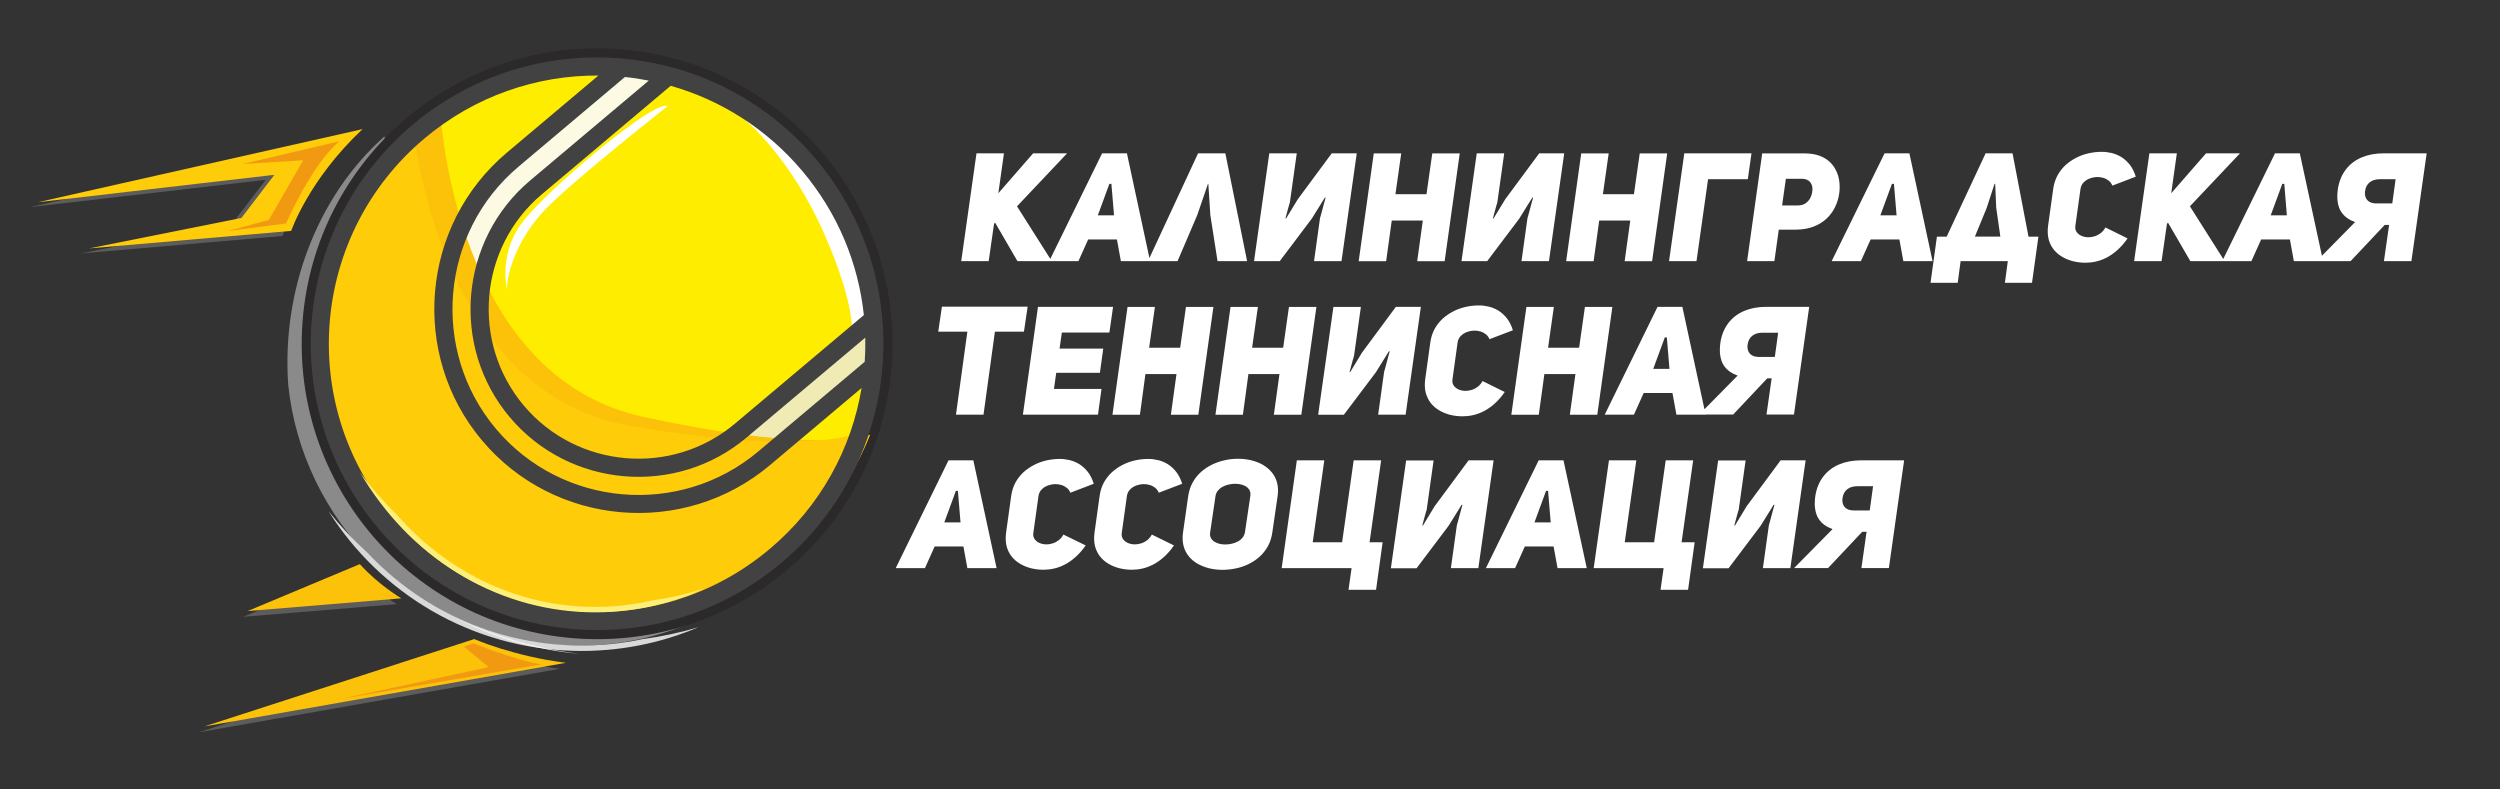 <?xml version="1.0" encoding="utf-8"?>
<!-- Generator: Adobe Illustrator 23.0.1, SVG Export Plug-In . SVG Version: 6.00 Build 0)  -->
<svg version="1.1" id="Слой_1" xmlns="http://www.w3.org/2000/svg" xmlns:xlink="http://www.w3.org/1999/xlink" x="0px" y="0px"
	 viewBox="0 0 285 90" style="enable-background:new 0 0 285 90;" xml:space="preserve">
<rect x="0" y="0" width="285" height="90" fill="#333333" stroke="none"/>
<style type="text/css">
	.st0{fill-rule:evenodd;clip-rule:evenodd;fill:#5C5C5C;}
	.st1{fill-rule:evenodd;clip-rule:evenodd;fill:#8A8A8A;}
	.st2{fill-rule:evenodd;clip-rule:evenodd;fill:#2B2929;}
	.st3{fill-rule:evenodd;clip-rule:evenodd;fill:#FFED00;}
	.st4{fill-rule:evenodd;clip-rule:evenodd;fill:#FFFFFF;}
	.st5{fill-rule:evenodd;clip-rule:evenodd;fill:#FCFAE3;}
	.st6{fill-rule:evenodd;clip-rule:evenodd;fill:#E3DEA8;}
	.st7{fill-rule:evenodd;clip-rule:evenodd;fill:#F0EBB5;}
	.st8{fill-rule:evenodd;clip-rule:evenodd;fill:#FCC20A;}
	.st9{fill-rule:evenodd;clip-rule:evenodd;fill:#FFCC0A;}
	.st10{fill-rule:evenodd;clip-rule:evenodd;fill:#424242;}
	.st11{fill-rule:evenodd;clip-rule:evenodd;fill:#F29912;}
	.st12{fill-rule:evenodd;clip-rule:evenodd;fill:#D9D9D9;}
	.st13{fill-rule:evenodd;clip-rule:evenodd;fill:#FAFAFA;}
	.st14{fill-rule:evenodd;clip-rule:evenodd;fill:#FCF07A;}
	.st15{fill:#FFFFFF;}
</style>
<path class="st0" d="M40.35,15.29L3.35,23.62l26.94-3.12l-3.76,4.92L9.15,28.9l23.05-2C32.2,26.9,34.19,21.08,40.35,15.29"/>
<path class="st0" d="M45.23,68.87c0,0-2.59-1.52-4.73-3.9l-12.79,5.35L45.23,68.87z"/>
<path class="st0" d="M63.83,76.24l-41.21,7.25l30.77-9.96C53.38,73.53,57.88,75.5,63.83,76.24"/>
<path class="st1" d="M97.32,51.21c-2.34,0.79-9.5,2.16-27.49-0.92c-20.2-3.45-25.05-28.15-26-34.74
	c-7.71,6.85-11.74,17.64-10.97,28.37c1.63,15.33,13.82,27.94,29.76,29.53C78.26,74.99,92.43,65.44,97.32,51.21"/>
<path class="st2" d="M101.58,42.51c-1.83,18.51-18.32,32.02-36.83,30.19c-18.51-1.83-32.02-18.32-30.19-36.83
	C36.4,17.36,52.89,3.84,71.39,5.68C89.9,7.51,103.41,24,101.58,42.51"/>
<path class="st3" d="M71.16,7.97c17.24,1.71,29.83,17.07,28.12,34.31C97.58,59.52,82.22,72.11,64.98,70.4
	c-17.24-1.71-29.83-17.07-28.12-34.31C38.57,18.85,53.93,6.27,71.16,7.97"/>
<path class="st4" d="M85.02,13.73c0,0,5.15,4.24,8.99,13.03c3.85,8.79,3.06,11.77,3.06,11.77l2.83-2.12c0,0-1.44-9.53-4.71-14.52
	C91.92,16.91,85.37,12.08,85.02,13.73"/>
<path class="st5" d="M76.54,8.32l-18.13,15.4c0,0-8,12.91,0.25,22.39c8.25,9.48,19.88,6.18,19.88,6.18l6.55-3.38l14.88-13.53
	l-0.69,6.92c0,0-15.54,15.62-25.74,15.16c-10.2-0.46-22.33-9.17-22.73-17.16c-0.4-8,1.55-15.26,6.87-21.28
	C63,13.01,70.52,7.92,70.52,7.92L76.54,8.32z"/>
<path class="st6" d="M82.94,50.03l-4.4,2.27c0,0-11.63,3.3-19.88-6.18c-2.47-2.84-3.48-5.99-3.69-9c-1.34-1.99-2.47-4.09-3.4-6.18
	c-0.68,2.98-0.91,6.11-0.75,9.37c0.4,8,12.52,16.7,22.73,17.16c4.98,0.23,11.22-3.38,16.31-7.12
	C87.95,50.35,85.67,50.27,82.94,50.03"/>
<path class="st7" d="M82.98,50.01l2.11-1.09l14.19-12.9c0.21,2.04,0.21,4.14,0,6.26l0,0.03c-0.02,0.02-15.54,15.62-25.74,15.16
	c-0.58-0.03-1.17-0.08-1.77-0.16C75.89,55.49,79.67,53.01,82.98,50.01"/>
<path class="st4" d="M76.1,12.1c0,0-10.54,8.3-13.83,11.66c-3.3,3.36-4.53,7.48-4.47,9.24c0,0-0.99-3.96,1.65-7.53
	C62.07,21.89,74.51,11.34,76.1,12.1"/>
<path class="st8" d="M99.21,49.55c-2.24,0.65-9.05,1.63-25.89-2.03C54.4,43.41,50.87,19.91,50.26,13.66
	c-4.52,3.67-8.03,8.59-9.96,14.34c-0.57,3.62-1.15,7.78-1.58,11.95c0.89,14.53,11.85,26.94,26.82,29.1
	C80.22,71.18,93.99,62.77,99.21,49.55"/>
<path class="st9" d="M97.73,49.41c-2.21,0.75-8.97,2.04-25.96-0.87c-19.07-3.26-23.65-26.58-24.54-32.8
	c-4.35,3.86-7.64,8.94-9.31,14.77c-0.41,3.64-0.8,7.83-1.04,12.01C38.41,57,49.92,68.91,64.98,70.4
	C79.73,71.86,93.11,62.85,97.73,49.41"/>
<path class="st10" d="M89.09,64.15C75.31,75.76,54.72,74,43.1,60.21c-11.61-13.79-9.85-34.38,3.94-45.99
	c13.79-11.61,34.38-9.85,45.99,3.94C104.65,31.95,102.88,52.54,89.09,64.15 M98.22,44.23l-10.45,8.8
	c-9.8,8.25-24.55,6.99-32.81-2.81c-8.25-9.8-6.99-24.55,2.81-32.81l10.45-8.8c-7.01-0.04-14.07,2.32-19.85,7.19
	c-12.92,10.88-14.57,30.16-3.69,43.08c10.88,12.92,30.16,14.57,43.08,3.69C93.55,57.7,97.07,51.15,98.22,44.23z M71.24,8.78
	L59.11,19c-8.93,7.52-10.08,20.97-2.56,29.9c7.52,8.93,20.97,10.08,29.9,2.56l12.13-10.22c0.06-0.91,0.08-1.83,0.06-2.75
	L85.11,49.88c-8.06,6.79-20.2,5.74-26.99-2.31l0,0c-6.79-8.06-5.74-20.2,2.31-26.99L73.96,9.19C73.06,9.01,72.15,8.87,71.24,8.78z
	 M76.46,9.78L61.77,22.15c-7.19,6.05-8.12,16.89-2.06,24.08c6.05,7.19,16.89,8.12,24.08,2.06l14.69-12.37
	c-0.62-5.85-2.94-11.59-7.02-16.43C87.38,14.65,82.12,11.39,76.46,9.78z"/>
<path class="st9" d="M41.33,14.72L4.34,23.05l26.94-3.12l-3.76,4.92l-17.37,3.47l23.05-2C33.19,26.33,35.17,20.51,41.33,14.72"/>
<path class="st11" d="M32.61,25.47c0,0,2.9-6.7,6.08-9.37l-11.07,2.6l6.94-0.43l-3.91,6.8l-4.7,1.27L32.61,25.47z"/>
<path class="st12" d="M73.35,72.84c-2.51,0.54-5.12,0.8-7.8,0.74c-9.36-0.21-17.73-4.25-23.67-10.58c-1.6-1.45-3.08-3.02-4.42-4.71
	c5.89,9.34,16.2,15.64,28.07,15.91c5,0.11,9.78-0.86,14.1-2.7C77.6,72.1,75.51,72.56,73.35,72.84"/>
<path class="st13" d="M51.97,70.46c4.29,2.21,9.06,3.63,14.1,4.08C61.08,73.94,56.33,72.54,51.97,70.46"/>
<path class="st8" d="M64.51,75.56l-41.21,7.25l30.77-9.96C54.06,72.86,58.56,74.82,64.51,75.56"/>
<path class="st8" d="M45.75,68.21c0,0-2.59-1.52-4.73-3.9l-12.79,5.35L45.75,68.21z"/>
<path class="st11" d="M61.76,75.73l-23.1,3.99l17.06-3.67l-2.82-2.32l1.06-0.41C53.95,73.32,58.62,75.26,61.76,75.73"/>
<path class="st14" d="M74.42,68.44c-2.33,0.54-4.76,0.8-7.25,0.74c-8.7-0.21-16.48-4.25-22-10.58c-1.49-1.45-2.86-3.02-4.11-4.71
	c5.48,9.34,15.06,15.64,26.09,15.91c4.65,0.11,9.09-0.86,13.1-2.7C78.37,67.71,76.42,68.16,74.42,68.44"/>
<path class="st15" d="M213.53,55.43l-0.38,2.76h-1.82c-0.34,0-0.6-0.07-0.8-0.19c-0.2-0.12-0.34-0.29-0.42-0.51
	c-0.08-0.21-0.1-0.45-0.06-0.72c0.06-0.43,0.24-0.76,0.53-0.99c0.29-0.23,0.67-0.35,1.14-0.35H213.53z M215.33,64.77l1.74-12.29
	h-4.9c-0.95,0-1.79,0.16-2.52,0.47c-0.73,0.31-1.33,0.77-1.79,1.37c-0.46,0.6-0.77,1.33-0.91,2.2c-0.08,0.59-0.09,1.09-0.02,1.52
	c0.07,0.43,0.19,0.79,0.38,1.08c0.19,0.3,0.42,0.54,0.69,0.73c0.27,0.19,0.58,0.35,0.91,0.47l-4.38,4.44h3.87l3.89-4.13h0.5
	l-0.59,4.13H215.33z M200.97,64.77h3.13l1.74-12.29h-2.85l-3.87,5.23l-1.34,2.21l-0.07-0.02c0,0,0.01-0.05,0.04-0.14
	c0.02-0.09,0.05-0.2,0.09-0.34c0.04-0.14,0.08-0.29,0.12-0.44c0.04-0.16,0.08-0.3,0.12-0.44c0.04-0.14,0.07-0.25,0.1-0.34
	c0.03-0.09,0.04-0.13,0.04-0.14l0.78-5.57h-3.13l-1.74,12.29h2.93l3.65-4.84l1.49-2.4l0.09,0.02c0,0-0.02,0.06-0.05,0.17
	c-0.03,0.11-0.07,0.25-0.12,0.43c-0.05,0.17-0.1,0.36-0.15,0.56c-0.05,0.2-0.1,0.38-0.15,0.56c-0.05,0.17-0.09,0.32-0.12,0.43
	c-0.03,0.11-0.05,0.17-0.05,0.17L200.97,64.77z M181.68,64.77h7.97l-0.35,2.47h3.14l0.75-5.42h-1.49l1.32-9.34h-3.13l-1.32,9.34
	h-3.35l1.32-9.34h-3.12L181.68,64.77z M174.93,59.55l1.32-3.59h0.23l0.3,3.59H174.93z M178.24,52.48h-2.83l-6.02,12.29h3.33
	l1.11-2.47h3.28l0.45,2.47h3.33L178.24,52.48z M165.4,64.77h3.13l1.74-12.29h-2.85l-3.87,5.23l-1.34,2.21l-0.07-0.02
	c0,0,0.01-0.05,0.04-0.14c0.02-0.09,0.05-0.2,0.09-0.34c0.04-0.14,0.08-0.29,0.12-0.44c0.04-0.16,0.08-0.3,0.12-0.44
	c0.04-0.14,0.07-0.25,0.1-0.34c0.03-0.09,0.04-0.13,0.04-0.14l0.78-5.57h-3.13l-1.74,12.29h2.93l3.65-4.84l1.49-2.4l0.09,0.02
	c0,0-0.02,0.06-0.05,0.17s-0.07,0.25-0.12,0.43c-0.05,0.17-0.1,0.36-0.15,0.56c-0.05,0.2-0.1,0.38-0.15,0.56
	c-0.05,0.17-0.09,0.32-0.12,0.43c-0.03,0.11-0.05,0.17-0.05,0.17L165.4,64.77z M146.11,64.77h7.97l-0.35,2.47h3.14l0.75-5.42h-1.49
	l1.32-9.34h-3.13L153,61.82h-3.35l1.32-9.34h-3.13L146.11,64.77z M138.57,56.53c0.04-0.23,0.13-0.43,0.27-0.6
	c0.14-0.17,0.32-0.32,0.53-0.43c0.21-0.12,0.44-0.21,0.69-0.26c0.25-0.06,0.5-0.09,0.75-0.09c0.25,0,0.49,0.03,0.71,0.09
	c0.22,0.06,0.42,0.14,0.58,0.26c0.17,0.12,0.29,0.26,0.37,0.43c0.08,0.17,0.1,0.37,0.07,0.6l-0.61,4.12
	c-0.04,0.24-0.13,0.45-0.27,0.63c-0.14,0.18-0.32,0.33-0.53,0.44c-0.21,0.12-0.44,0.21-0.69,0.26c-0.25,0.06-0.5,0.09-0.76,0.09
	c-0.24,0-0.47-0.03-0.68-0.08c-0.22-0.06-0.41-0.14-0.58-0.25c-0.17-0.11-0.3-0.25-0.38-0.42c-0.08-0.16-0.12-0.36-0.09-0.58
	L138.57,56.53z M134.86,60.73c-0.08,0.56-0.05,1.07,0.07,1.52c0.12,0.45,0.32,0.84,0.6,1.18c0.28,0.34,0.62,0.62,1.02,0.85
	c0.4,0.22,0.84,0.39,1.31,0.51c0.48,0.11,0.97,0.17,1.49,0.17c0.54,0,1.06-0.06,1.58-0.17c0.52-0.11,1-0.28,1.46-0.51
	c0.46-0.23,0.87-0.51,1.24-0.85c0.37-0.34,0.67-0.73,0.92-1.18c0.24-0.45,0.41-0.96,0.49-1.52l0.61-4.2
	c0.08-0.56,0.05-1.07-0.07-1.52c-0.12-0.45-0.33-0.85-0.61-1.18c-0.28-0.34-0.63-0.62-1.02-0.85c-0.4-0.23-0.84-0.39-1.32-0.51
	c-0.48-0.11-0.97-0.17-1.49-0.17c-0.51,0-1.02,0.05-1.53,0.17c-0.51,0.11-0.99,0.28-1.45,0.5c-0.46,0.23-0.88,0.51-1.25,0.84
	c-0.38,0.34-0.69,0.73-0.94,1.18c-0.25,0.45-0.42,0.96-0.51,1.53L134.86,60.73z M131.31,60.94c-0.14,0.26-0.32,0.47-0.53,0.64
	c-0.21,0.16-0.43,0.28-0.68,0.36c-0.24,0.08-0.48,0.12-0.72,0.12c-0.3,0-0.56-0.06-0.8-0.16c-0.24-0.11-0.43-0.26-0.56-0.45
	c-0.13-0.19-0.18-0.43-0.14-0.69l0.59-4.24c0.05-0.28,0.16-0.52,0.35-0.71c0.19-0.2,0.42-0.35,0.69-0.45
	c0.27-0.1,0.56-0.16,0.86-0.17c0.25,0,0.48,0.03,0.71,0.1c0.23,0.07,0.43,0.18,0.61,0.32c0.18,0.14,0.32,0.33,0.41,0.56l2.67-1.02
	c-0.17-0.54-0.4-1-0.69-1.37c-0.29-0.36-0.61-0.65-0.96-0.87c-0.36-0.21-0.73-0.37-1.12-0.46c-0.39-0.09-0.77-0.14-1.15-0.13
	c-0.49,0-0.99,0.06-1.48,0.17c-0.49,0.11-0.96,0.28-1.4,0.51c-0.45,0.23-0.85,0.51-1.22,0.84c-0.36,0.34-0.67,0.73-0.91,1.17
	c-0.24,0.45-0.4,0.95-0.48,1.5l-0.59,4.24c-0.07,0.56-0.05,1.06,0.06,1.51c0.12,0.45,0.31,0.84,0.57,1.17
	c0.27,0.34,0.59,0.62,0.97,0.84c0.38,0.23,0.79,0.39,1.24,0.51c0.45,0.11,0.92,0.17,1.41,0.17c0.39,0,0.79-0.04,1.19-0.13
	c0.41-0.09,0.82-0.24,1.23-0.45c0.41-0.21,0.82-0.49,1.22-0.85c0.41-0.36,0.8-0.8,1.17-1.34L131.31,60.94z M121.23,60.94
	c-0.14,0.26-0.32,0.47-0.53,0.64c-0.21,0.16-0.43,0.28-0.68,0.36c-0.24,0.08-0.48,0.12-0.72,0.12c-0.3,0-0.56-0.06-0.8-0.16
	c-0.24-0.11-0.43-0.26-0.56-0.45c-0.13-0.19-0.18-0.43-0.14-0.69l0.59-4.24c0.05-0.28,0.16-0.52,0.35-0.71
	c0.19-0.2,0.42-0.35,0.69-0.45c0.27-0.1,0.56-0.16,0.86-0.17c0.25,0,0.48,0.03,0.71,0.1c0.23,0.07,0.43,0.18,0.61,0.32
	c0.18,0.14,0.32,0.33,0.41,0.56l2.67-1.02c-0.17-0.54-0.4-1-0.69-1.37c-0.29-0.36-0.61-0.65-0.96-0.87
	c-0.36-0.21-0.73-0.37-1.12-0.46c-0.39-0.09-0.77-0.14-1.15-0.13c-0.49,0-0.99,0.06-1.48,0.17c-0.49,0.11-0.96,0.28-1.4,0.51
	c-0.45,0.23-0.85,0.51-1.22,0.84c-0.36,0.34-0.67,0.73-0.91,1.17c-0.24,0.45-0.4,0.95-0.48,1.5l-0.59,4.24
	c-0.07,0.56-0.05,1.06,0.06,1.51c0.12,0.45,0.31,0.84,0.57,1.17c0.27,0.34,0.59,0.62,0.97,0.84c0.38,0.23,0.79,0.39,1.24,0.51
	c0.45,0.11,0.92,0.17,1.41,0.17c0.39,0,0.79-0.04,1.2-0.13c0.41-0.09,0.82-0.24,1.23-0.45c0.41-0.21,0.82-0.49,1.22-0.85
	c0.41-0.36,0.8-0.8,1.18-1.34L121.23,60.94z M107.65,59.55l1.32-3.59h0.23l0.3,3.59H107.65z M110.96,52.48h-2.83l-6.02,12.29h3.33
	l1.11-2.47h3.28l0.45,2.47h3.33L110.96,52.48z M202.71,37.93l-0.38,2.76h-1.82c-0.34,0-0.6-0.07-0.8-0.19
	c-0.2-0.12-0.34-0.3-0.42-0.51c-0.08-0.21-0.1-0.45-0.06-0.72c0.06-0.43,0.24-0.76,0.53-0.99c0.29-0.23,0.67-0.35,1.14-0.35H202.71z
	 M204.51,47.27l1.74-12.29h-4.9c-0.95,0-1.79,0.16-2.52,0.47c-0.73,0.31-1.33,0.77-1.79,1.37c-0.46,0.6-0.77,1.33-0.91,2.2
	c-0.08,0.59-0.09,1.09-0.02,1.52c0.07,0.43,0.19,0.79,0.38,1.08c0.19,0.3,0.42,0.54,0.69,0.73c0.27,0.19,0.58,0.35,0.91,0.47
	l-4.38,4.44h3.87l3.89-4.13h0.5l-0.59,4.13H204.51z M188.47,42.05l1.32-3.59h0.23l0.3,3.59H188.47z M191.79,34.98h-2.83l-6.02,12.29
	h3.33l1.11-2.47h3.28l0.45,2.47h3.33L191.79,34.98z M176.06,42.64h3.54l-0.64,4.64h3.13l1.72-12.29h-3.13l-0.66,4.65h-3.54
	l0.66-4.65h-3.13l-1.72,12.29h3.13L176.06,42.64z M169.01,43.44c-0.14,0.26-0.32,0.47-0.53,0.64c-0.21,0.16-0.43,0.28-0.68,0.36
	c-0.24,0.08-0.48,0.12-0.72,0.12c-0.3,0-0.56-0.06-0.8-0.16c-0.24-0.11-0.43-0.26-0.56-0.45c-0.13-0.19-0.18-0.43-0.14-0.69
	l0.59-4.24c0.05-0.28,0.16-0.52,0.35-0.71c0.19-0.2,0.42-0.35,0.69-0.45c0.27-0.1,0.56-0.16,0.86-0.17c0.25,0,0.48,0.03,0.71,0.1
	c0.23,0.07,0.43,0.18,0.61,0.32c0.18,0.14,0.32,0.33,0.41,0.56l2.67-1.02c-0.17-0.54-0.4-1-0.69-1.37
	c-0.29-0.36-0.61-0.65-0.96-0.87c-0.36-0.21-0.73-0.37-1.12-0.46c-0.39-0.09-0.77-0.14-1.15-0.13c-0.49,0-0.99,0.06-1.48,0.17
	c-0.49,0.11-0.96,0.28-1.4,0.51c-0.45,0.23-0.85,0.51-1.22,0.84c-0.36,0.34-0.67,0.73-0.91,1.17c-0.24,0.45-0.4,0.95-0.48,1.5
	l-0.59,4.24c-0.07,0.56-0.05,1.06,0.06,1.51c0.12,0.45,0.31,0.84,0.57,1.18c0.27,0.34,0.59,0.62,0.97,0.84
	c0.38,0.23,0.79,0.39,1.24,0.51c0.45,0.11,0.92,0.17,1.41,0.17c0.39,0,0.79-0.04,1.2-0.13c0.41-0.09,0.82-0.24,1.23-0.45
	c0.41-0.21,0.82-0.49,1.22-0.85c0.41-0.36,0.8-0.8,1.17-1.34L169.01,43.44z M157.11,47.27h3.13l1.74-12.29h-2.85l-3.87,5.23
	l-1.34,2.21l-0.07-0.02c0,0,0.01-0.05,0.04-0.14c0.02-0.09,0.05-0.2,0.09-0.34c0.04-0.14,0.08-0.29,0.12-0.44
	c0.04-0.16,0.08-0.3,0.12-0.44c0.04-0.14,0.07-0.25,0.1-0.34c0.03-0.09,0.04-0.13,0.04-0.14l0.78-5.57h-3.13l-1.74,12.29h2.93
	l3.65-4.84l1.49-2.4l0.09,0.02c0,0-0.02,0.06-0.05,0.17c-0.03,0.11-0.07,0.25-0.12,0.43c-0.05,0.17-0.1,0.36-0.15,0.56
	c-0.05,0.2-0.1,0.38-0.15,0.56c-0.05,0.17-0.09,0.32-0.12,0.43c-0.03,0.11-0.05,0.17-0.05,0.17L157.11,47.27z M142.32,42.64h3.54
	l-0.64,4.64h3.13l1.72-12.29h-3.13l-0.66,4.65h-3.54l0.66-4.65h-3.12l-1.72,12.29h3.13L142.32,42.64z M130.58,42.64h3.54l-0.64,4.64
	h3.13l1.72-12.29h-3.13l-0.66,4.65H131l0.66-4.65h-3.12l-1.72,12.29h3.13L130.58,42.64z M121.05,37.91h5.42l0.42-2.93h-8.56
	l-1.72,12.29h8.56l0.4-2.93h-5.42l0.26-1.84h4.98l0.38-2.76h-4.98L121.05,37.91z M116.73,37.81l0.42-2.85h-9.77l-0.42,2.85h3.32
	l-1.3,9.46h3.14l1.3-9.46H116.73z M273.1,20.43l-0.38,2.76h-1.82c-0.34,0-0.6-0.07-0.8-0.19c-0.2-0.12-0.34-0.3-0.42-0.51
	c-0.08-0.21-0.1-0.45-0.06-0.72c0.06-0.43,0.24-0.76,0.53-0.99c0.29-0.23,0.67-0.35,1.14-0.35H273.1z M274.9,29.77l1.74-12.29h-4.9
	c-0.95,0-1.79,0.16-2.52,0.47c-0.73,0.31-1.33,0.77-1.79,1.37c-0.46,0.6-0.77,1.33-0.91,2.2c-0.08,0.59-0.09,1.09-0.02,1.52
	c0.07,0.43,0.19,0.79,0.38,1.08c0.19,0.29,0.42,0.54,0.69,0.73c0.27,0.19,0.58,0.35,0.91,0.47l-4.38,4.45h3.87l3.89-4.13h0.5
	l-0.59,4.13H274.9z M258.86,24.55l1.32-3.59h0.23l0.29,3.59H258.86z M262.18,17.48h-2.83l-6.02,12.29h3.33l1.11-2.47h3.28l0.45,2.47
	h3.33L262.18,17.48z M247.52,22.03l0.64-4.55h-3.13l-1.74,12.29h3.13l0.61-4.25l0.12-0.14l2.55,4.39h3.91l-3.96-6.25l5.71-6.04
	h-3.87L247.52,22.03z M240.02,25.93c-0.14,0.26-0.32,0.47-0.53,0.64c-0.21,0.16-0.43,0.28-0.68,0.36c-0.24,0.08-0.48,0.12-0.72,0.12
	c-0.3,0-0.56-0.06-0.8-0.16c-0.24-0.11-0.43-0.26-0.56-0.45c-0.13-0.19-0.18-0.43-0.14-0.69l0.59-4.24
	c0.05-0.28,0.16-0.52,0.35-0.71c0.19-0.2,0.42-0.35,0.69-0.45c0.27-0.1,0.56-0.16,0.86-0.17c0.25,0,0.48,0.03,0.71,0.1
	c0.23,0.07,0.43,0.18,0.61,0.32c0.18,0.14,0.32,0.33,0.41,0.56l2.67-1.02c-0.17-0.54-0.4-1-0.69-1.37
	c-0.29-0.36-0.61-0.65-0.96-0.87c-0.36-0.21-0.73-0.37-1.12-0.46c-0.39-0.09-0.77-0.14-1.15-0.13c-0.49,0-0.99,0.06-1.48,0.17
	c-0.49,0.11-0.96,0.28-1.4,0.51c-0.45,0.23-0.85,0.51-1.22,0.84c-0.36,0.34-0.67,0.73-0.91,1.18c-0.24,0.45-0.4,0.95-0.48,1.5
	l-0.59,4.24c-0.07,0.56-0.05,1.06,0.06,1.51c0.12,0.45,0.31,0.84,0.57,1.17c0.27,0.34,0.59,0.62,0.97,0.84
	c0.38,0.23,0.79,0.39,1.24,0.51c0.45,0.11,0.92,0.17,1.41,0.17c0.39,0,0.79-0.04,1.19-0.13c0.41-0.09,0.82-0.24,1.23-0.45
	c0.41-0.21,0.82-0.49,1.22-0.85c0.4-0.36,0.8-0.8,1.17-1.34L240.02,25.93z M227.57,23.69l0.47,3.28h-2.9l1.34-3.26l0.9-2.76h0.07
	L227.57,23.69z M223.18,32.24l0.33-2.47h5.38l-0.33,2.47h3.09l0.73-5.26h-1.13l-1.82-9.5h-3.07l-4.44,9.5h-1.11l-0.73,5.26H223.18z
	 M214.36,24.55l1.32-3.59h0.23l0.3,3.59H214.36z M217.67,17.48h-2.83l-6.03,12.29h3.33l1.11-2.47h3.28l0.45,2.47h3.33L217.67,17.48z
	 M203.16,23.42l0.43-3.04h1.81c0.3,0,0.55,0.07,0.74,0.19c0.19,0.13,0.32,0.3,0.4,0.51c0.08,0.22,0.1,0.46,0.06,0.74
	c-0.03,0.28-0.12,0.54-0.25,0.79c-0.14,0.24-0.32,0.44-0.55,0.59c-0.23,0.15-0.51,0.22-0.83,0.22H203.16z M199.17,29.77h3.11
	l0.5-3.59h1.96c0.74-0.01,1.41-0.12,1.99-0.34c0.58-0.22,1.09-0.53,1.5-0.92c0.42-0.39,0.75-0.85,0.99-1.36
	c0.25-0.52,0.4-1.06,0.47-1.65c0.05-0.45,0.04-0.89-0.02-1.31c-0.06-0.43-0.19-0.83-0.38-1.2c-0.19-0.38-0.44-0.71-0.75-0.99
	c-0.32-0.28-0.7-0.51-1.16-0.67c-0.45-0.16-0.98-0.24-1.58-0.25h-4.91L199.17,29.77z M192.01,17.48l-1.74,12.29h3.13l1.32-9.34h4.53
	l0.42-2.95H192.01z M182.31,25.14h3.54l-0.64,4.64h3.13l1.72-12.29h-3.13l-0.66,4.65h-3.54l0.66-4.65h-3.13l-1.72,12.29h3.13
	L182.31,25.14z M173.45,29.77h3.13l1.74-12.29h-2.85l-3.87,5.23l-1.34,2.2l-0.07-0.02c0,0,0.01-0.05,0.04-0.14
	c0.02-0.09,0.05-0.2,0.09-0.34c0.04-0.14,0.08-0.29,0.12-0.44c0.04-0.16,0.08-0.3,0.12-0.44c0.04-0.14,0.07-0.25,0.1-0.34
	c0.03-0.09,0.04-0.13,0.04-0.14l0.78-5.57h-3.13l-1.74,12.29h2.93l3.65-4.84l1.49-2.4l0.09,0.02c0,0-0.02,0.06-0.05,0.17
	c-0.03,0.11-0.07,0.25-0.12,0.43c-0.05,0.17-0.1,0.36-0.15,0.56c-0.05,0.2-0.1,0.38-0.15,0.56c-0.05,0.17-0.09,0.32-0.12,0.43
	c-0.03,0.11-0.05,0.17-0.05,0.17L173.45,29.77z M158.66,25.14h3.54l-0.64,4.64h3.13l1.72-12.29h-3.13l-0.66,4.65h-3.54l0.66-4.65
	h-3.13l-1.72,12.29h3.13L158.66,25.14z M149.8,29.77h3.13l1.74-12.29h-2.85l-3.87,5.23l-1.34,2.2l-0.07-0.02
	c0,0,0.01-0.05,0.04-0.14c0.02-0.09,0.05-0.2,0.09-0.34c0.04-0.14,0.08-0.29,0.12-0.44c0.04-0.16,0.08-0.3,0.12-0.44
	c0.04-0.14,0.07-0.25,0.1-0.34c0.03-0.09,0.04-0.13,0.04-0.14l0.78-5.57h-3.13l-1.74,12.29h2.93l3.65-4.84l1.49-2.4l0.09,0.02
	c0,0-0.02,0.06-0.05,0.17c-0.03,0.11-0.07,0.25-0.12,0.43c-0.05,0.17-0.1,0.36-0.15,0.56c-0.05,0.2-0.1,0.38-0.15,0.56
	c-0.05,0.17-0.09,0.32-0.12,0.43c-0.03,0.11-0.05,0.17-0.05,0.17L149.8,29.77z M137.75,20.95l0.23,3.58l0.82,5.24h3.37l-2.48-12.29
	h-3.11l-5.71,12.29h3.37l2.24-5.23l1.23-3.59H137.75z M125.15,24.55l1.32-3.59h0.23l0.3,3.59H125.15z M128.47,17.48h-2.83
	l-6.03,12.29h3.33l1.11-2.47h3.28l0.45,2.47h3.33L128.47,17.48z M113.81,22.03l0.64-4.55h-3.13l-1.74,12.29h3.13l0.61-4.25
	l0.12-0.14l2.55,4.39h3.91l-3.96-6.25l5.71-6.04h-3.87L113.81,22.03z"/>
</svg>
